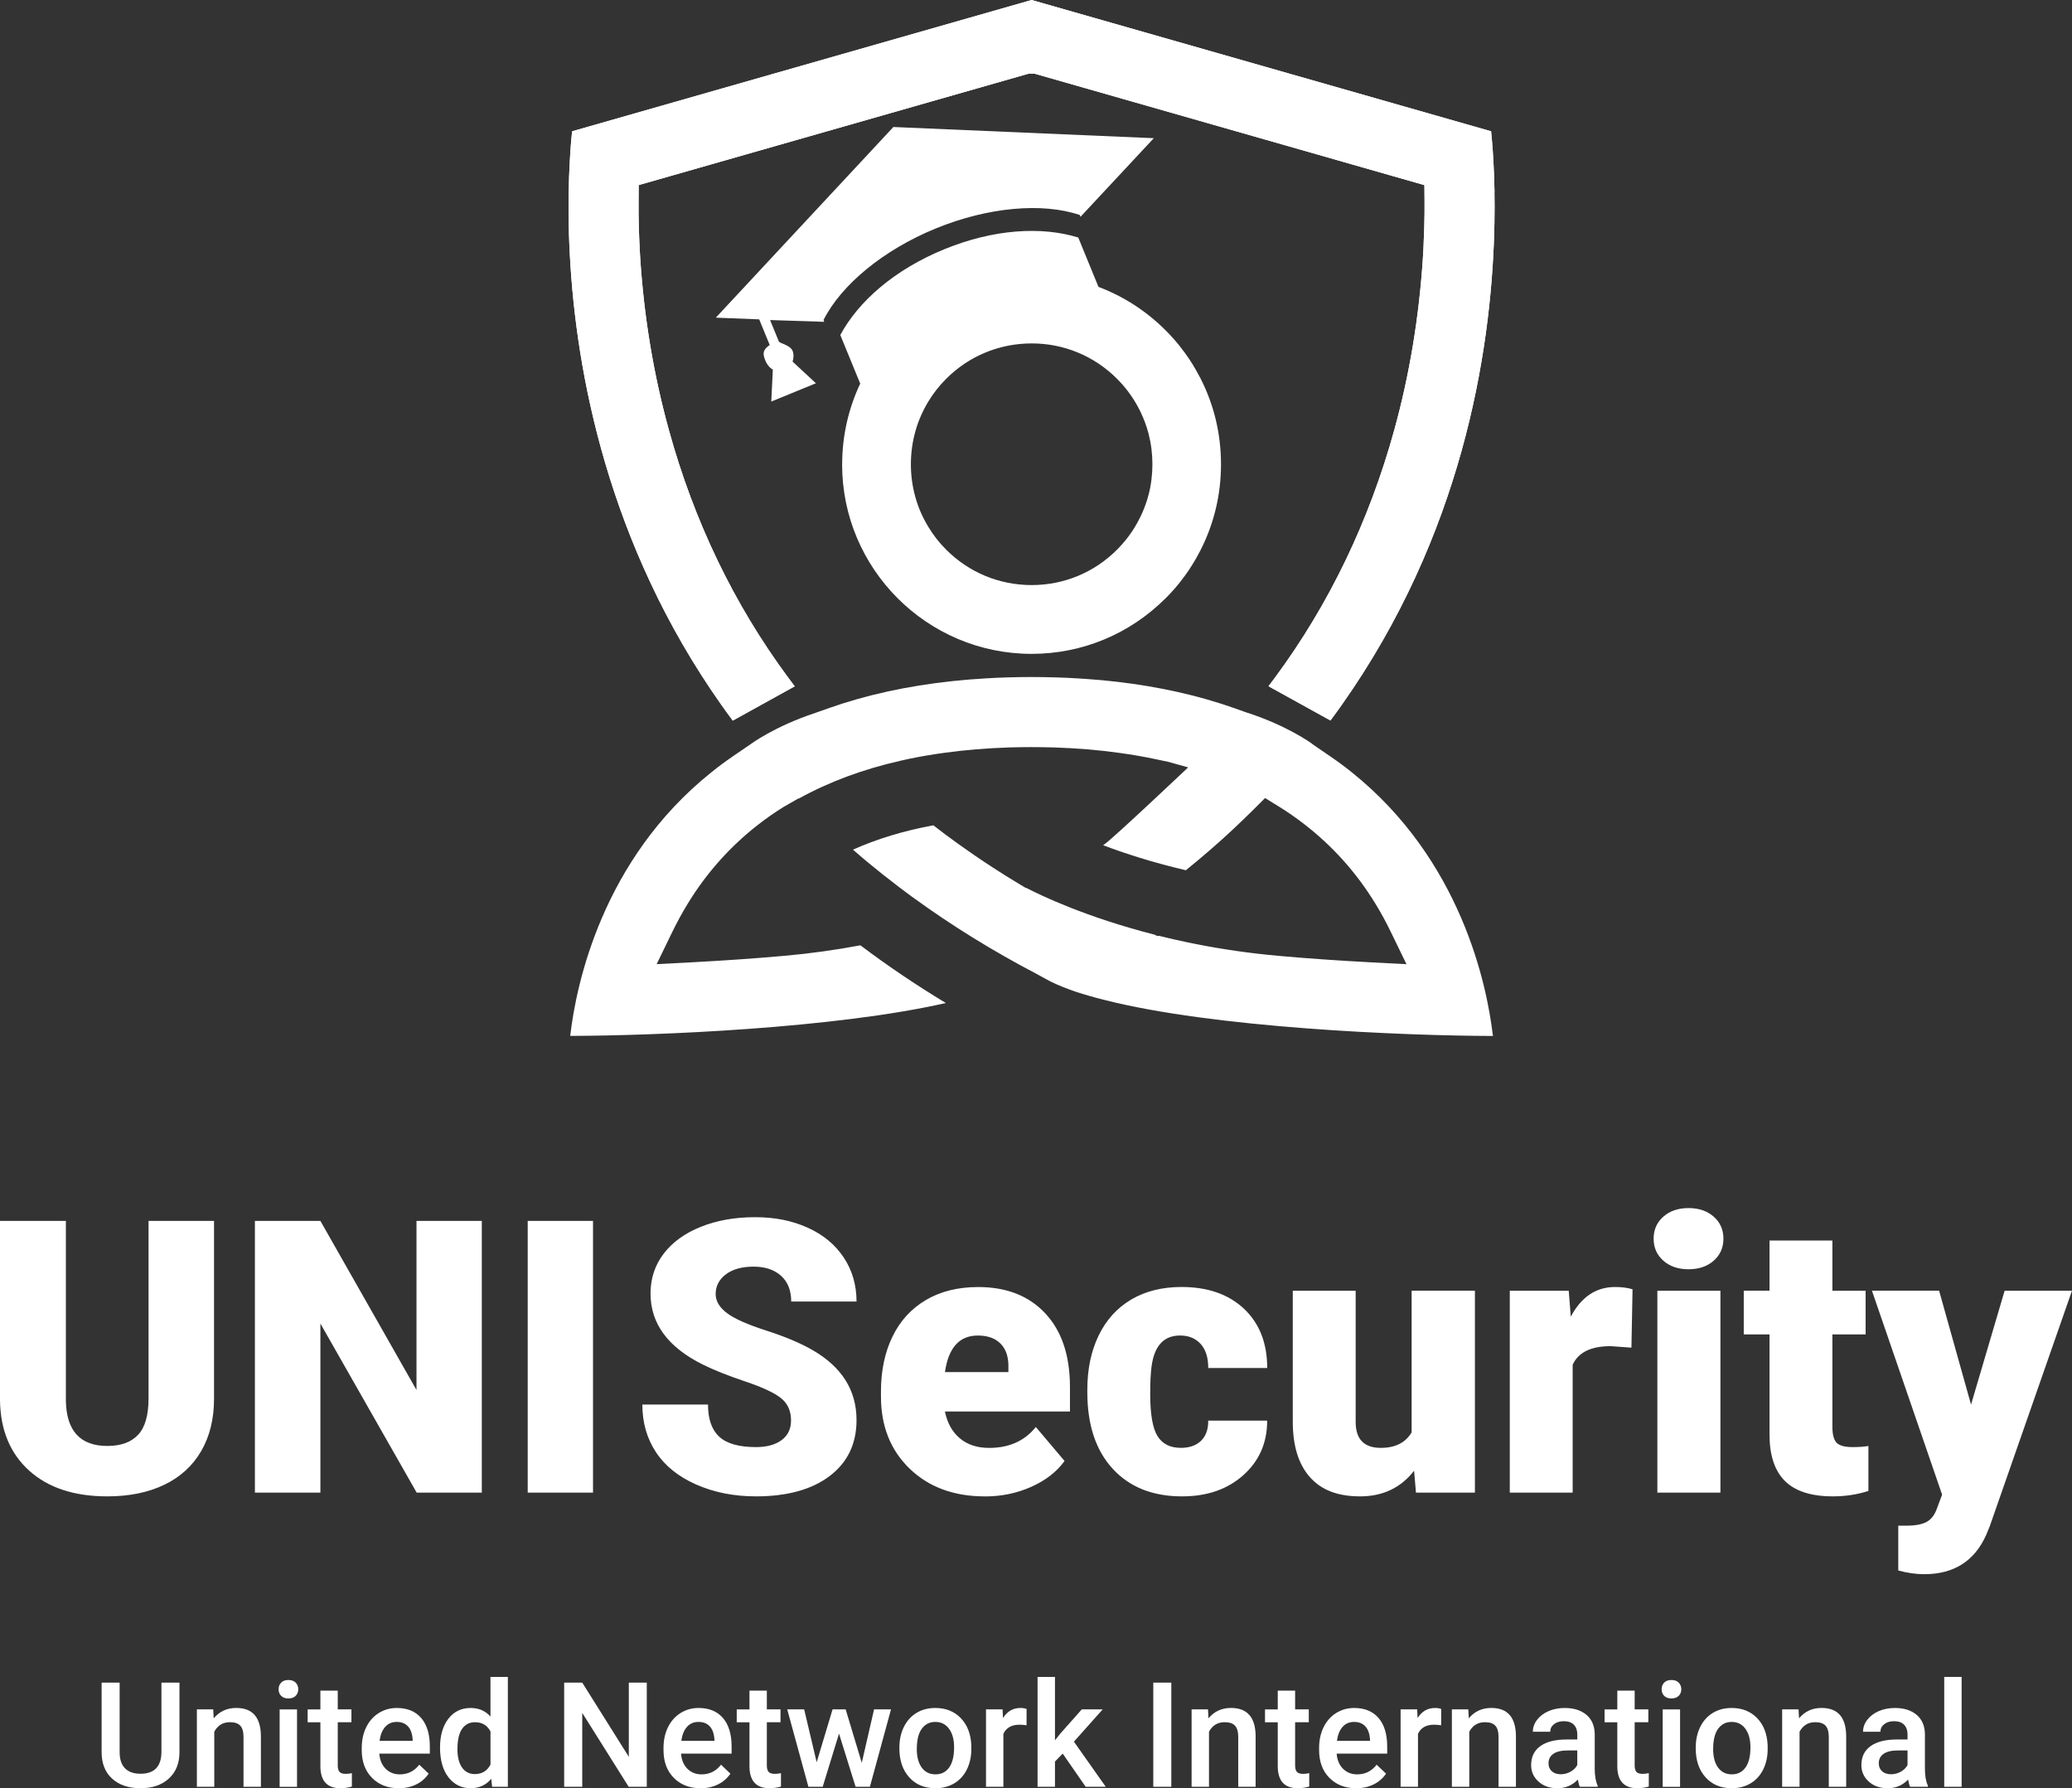 <svg xmlns="http://www.w3.org/2000/svg" id="Ebene_2" data-name="Ebene 2" viewBox="0 0 691.01 596.28"><rect x="0" y="0" width="691.01" height="596.28" fill="#333333" stroke="none"/><defs><style>      .cls-1 {        fill: #fff;        stroke-width: 0px;      }    </style></defs><g id="Ebene_1-2" data-name="Ebene 1"><g><g><g><g><path class="cls-1" d="m71.38,407.11v59.3c0,6.72-1.43,12.54-4.29,17.46-2.86,4.92-6.97,8.66-12.32,11.23-5.35,2.57-11.68,3.86-18.98,3.86-11.04,0-19.73-2.86-26.07-8.59S.12,476.81,0,466.85v-59.74h21.97v60.17c.25,9.91,4.85,14.87,13.82,14.87,4.52,0,7.94-1.24,10.27-3.73s3.48-6.53,3.48-12.13v-59.18h21.84Zm89.3,90.6h-21.72l-32.11-56.38v56.38h-21.84v-90.6h21.84l32.05,56.38v-56.38h21.78v90.6Zm37.09,0h-21.78v-90.6h21.78v90.6Z"></path><path class="cls-1" d="m263.81,473.64c0-3.19-1.13-5.68-3.39-7.47-2.26-1.78-6.23-3.63-11.92-5.54-5.68-1.91-10.33-3.75-13.94-5.54-11.74-5.77-17.61-13.69-17.61-23.77,0-5.02,1.46-9.45,4.39-13.29,2.93-3.84,7.06-6.82,12.41-8.96,5.35-2.14,11.37-3.2,18.05-3.2s12.35,1.16,17.52,3.48c5.17,2.32,9.18,5.63,12.04,9.93,2.86,4.29,4.29,9.2,4.29,14.72h-21.78c0-3.69-1.13-6.55-3.39-8.59-2.26-2.03-5.32-3.05-9.18-3.05s-6.98.86-9.24,2.58-3.39,3.91-3.39,6.56c0,2.32,1.25,4.43,3.73,6.32,2.49,1.89,6.87,3.84,13.13,5.85,6.26,2.01,11.41,4.18,15.43,6.5,9.79,5.64,14.69,13.42,14.69,23.34,0,7.92-2.99,14.15-8.96,18.67-5.97,4.52-14.17,6.78-24.58,6.78-7.34,0-13.99-1.32-19.94-3.95-5.95-2.63-10.43-6.24-13.44-10.83-3.01-4.58-4.51-9.86-4.51-15.84h21.9c0,4.85,1.25,8.43,3.76,10.74,2.51,2.3,6.58,3.45,12.23,3.45,3.61,0,6.46-.78,8.56-2.33,2.1-1.56,3.14-3.74,3.14-6.56Zm64.65,25.33c-10.33,0-18.69-3.08-25.08-9.24-6.39-6.16-9.58-14.18-9.58-24.05v-1.74c0-6.89,1.28-12.96,3.83-18.23,2.55-5.27,6.27-9.34,11.17-12.23,4.9-2.88,10.7-4.32,17.42-4.32,9.46,0,16.93,2.93,22.4,8.8,5.48,5.87,8.21,14.05,8.21,24.55v8.15h-41.69c.75,3.78,2.39,6.74,4.92,8.9,2.53,2.16,5.81,3.24,9.83,3.24,6.64,0,11.82-2.32,15.56-6.97l9.58,11.33c-2.61,3.61-6.32,6.48-11.11,8.62s-9.95,3.2-15.46,3.2Zm-2.37-53.64c-6.14,0-9.79,4.07-10.95,12.2h21.16v-1.62c.08-3.36-.77-5.96-2.55-7.81s-4.33-2.77-7.65-2.77Zm67.64,37.46c2.94,0,5.23-.8,6.85-2.4,1.62-1.6,2.4-3.83,2.36-6.69h19.66c0,7.38-2.64,13.44-7.93,18.17-5.29,4.73-12.1,7.09-20.44,7.09-9.79,0-17.51-3.07-23.15-9.21-5.64-6.14-8.46-14.64-8.46-25.51v-.87c0-6.8,1.25-12.81,3.76-18.02,2.51-5.2,6.13-9.21,10.86-12.01,4.73-2.8,10.33-4.2,16.8-4.2,8.75,0,15.7,2.43,20.85,7.28,5.14,4.85,7.72,11.43,7.72,19.73h-19.66c0-3.48-.85-6.16-2.55-8.03-1.7-1.87-3.98-2.8-6.85-2.8-5.44,0-8.61,3.46-9.52,10.39-.29,2.2-.44,5.23-.44,9.08,0,6.76.81,11.45,2.43,14.06,1.62,2.61,4.19,3.92,7.72,3.92Zm77.85,7.65c-4.44,5.68-10.43,8.52-17.98,8.52s-12.98-2.15-16.77-6.44c-3.8-4.29-5.69-10.46-5.69-18.51v-43.62h20.97v43.75c0,5.77,2.8,8.65,8.4,8.65,4.81,0,8.23-1.72,10.27-5.17v-47.23h21.1v67.33h-19.66l-.62-7.28Zm72.5-41.07l-6.91-.5c-6.6,0-10.83,2.08-12.69,6.22v42.63h-20.97v-67.33h19.66l.68,8.65c3.53-6.6,8.44-9.89,14.75-9.89,2.24,0,4.19.25,5.85.75l-.37,19.48Zm7.4-36.34c0-2.99,1.08-5.43,3.24-7.34,2.16-1.91,4.96-2.86,8.4-2.86s6.24.96,8.4,2.86c2.16,1.91,3.24,4.36,3.24,7.34s-1.08,5.44-3.24,7.34c-2.16,1.91-4.96,2.86-8.4,2.86s-6.24-.95-8.4-2.86c-2.16-1.91-3.24-4.36-3.24-7.34Zm22.28,84.69h-21.03v-67.33h21.03v67.33Zm37.34-84.07v16.74h11.08v14.56h-11.08v30.8c0,2.53.45,4.29,1.37,5.29.91.99,2.72,1.49,5.41,1.49,2.07,0,3.82-.12,5.23-.37v15c-3.78,1.2-7.72,1.8-11.82,1.8-7.22,0-12.55-1.7-15.99-5.1-3.44-3.4-5.17-8.57-5.17-15.49v-33.42h-8.59v-14.56h8.59v-16.74h20.97Zm46.24,54.7l11.2-37.96h22.46l-27.44,78.59-1.18,2.86c-3.9,8.71-10.79,13.07-20.66,13.07-2.74,0-5.62-.41-8.65-1.24v-14.94h2.74c2.95,0,5.2-.43,6.75-1.28s2.71-2.38,3.45-4.58l1.68-4.48-23.4-68.01h22.4l10.64,37.96Z"></path></g><g><path class="cls-1" d="m71.11,569.99l.17,2.98c1.91-2.31,4.41-3.46,7.52-3.46,5.38,0,8.11,3.08,8.21,9.23v17.06h-5.8v-16.72c0-1.64-.35-2.85-1.06-3.64-.71-.79-1.87-1.18-3.47-1.18-2.34,0-4.08,1.06-5.22,3.17v18.37h-5.8v-25.81h5.46Z"></path><path class="cls-1" d="m92.91,563.29c0-.89.28-1.63.85-2.22.57-.59,1.37-.88,2.42-.88s1.86.29,2.43.88.86,1.33.86,2.22-.29,1.6-.86,2.18c-.57.58-1.38.87-2.43.87s-1.86-.29-2.42-.87c-.57-.58-.85-1.31-.85-2.18Zm6.15,32.52h-5.8v-25.81h5.8v25.81Z"></path><path class="cls-1" d="m112.64,563.72v6.27h4.56v4.29h-4.56v14.41c0,.99.2,1.7.59,2.14.39.44,1.08.66,2.09.66.67,0,1.34-.08,2.03-.24v4.48c-1.32.37-2.59.55-3.82.55-4.45,0-6.68-2.46-6.68-7.37v-14.62h-4.25v-4.29h4.25v-6.27h5.8Z"></path><path class="cls-1" d="m132.99,596.28c-3.68,0-6.65-1.16-8.93-3.47-2.28-2.31-3.42-5.39-3.42-9.24v-.72c0-2.58.5-4.88,1.49-6.9.99-2.03,2.39-3.61,4.19-4.74,1.8-1.13,3.8-1.69,6.01-1.69,3.51,0,6.23,1.12,8.15,3.36,1.92,2.24,2.87,5.41,2.87,9.52v2.34h-16.86c.17,2.13.89,3.82,2.14,5.06,1.25,1.24,2.82,1.86,4.71,1.86,2.66,0,4.82-1.07,6.49-3.22l3.13,2.98c-1.03,1.54-2.41,2.74-4.14,3.59-1.72.85-3.66,1.28-5.81,1.28Zm-.69-22.11c-1.59,0-2.87.56-3.85,1.67-.98,1.11-1.6,2.66-1.87,4.65h11.04v-.43c-.13-1.94-.64-3.41-1.55-4.4-.91-.99-2.16-1.49-3.77-1.49Z"></path><path class="cls-1" d="m146.75,582.71c0-3.98.92-7.17,2.77-9.58,1.84-2.41,4.32-3.61,7.42-3.61,2.74,0,4.94.95,6.63,2.86v-13.22h5.8v36.64h-5.25l-.29-2.67c-1.73,2.1-4.05,3.15-6.94,3.15s-5.47-1.22-7.34-3.65c-1.87-2.43-2.8-5.74-2.8-9.92Zm5.8.5c0,2.62.5,4.67,1.52,6.14,1.01,1.47,2.44,2.21,4.31,2.21,2.37,0,4.1-1.06,5.2-3.17v-11.02c-1.06-2.07-2.78-3.1-5.15-3.1-1.88,0-3.32.74-4.34,2.23-1.02,1.49-1.53,3.73-1.53,6.72Z"></path><path class="cls-1" d="m233.63,596.28c-3.67,0-6.65-1.16-8.93-3.47-2.28-2.31-3.42-5.39-3.42-9.24v-.72c0-2.58.5-4.88,1.49-6.9.99-2.03,2.39-3.61,4.19-4.74,1.8-1.13,3.8-1.69,6.01-1.69,3.51,0,6.23,1.12,8.15,3.36,1.92,2.24,2.87,5.41,2.87,9.52v2.34h-16.87c.18,2.13.89,3.82,2.14,5.06,1.25,1.24,2.82,1.86,4.71,1.86,2.66,0,4.82-1.07,6.49-3.22l3.13,2.98c-1.04,1.54-2.41,2.74-4.14,3.59-1.72.85-3.66,1.28-5.81,1.28Zm-.69-22.11c-1.59,0-2.87.56-3.85,1.67-.98,1.11-1.6,2.66-1.87,4.65h11.05v-.43c-.13-1.94-.64-3.41-1.55-4.4-.91-.99-2.16-1.49-3.77-1.49Z"></path><path class="cls-1" d="m255.74,563.72v6.27h4.56v4.29h-4.56v14.41c0,.99.2,1.7.59,2.14.39.44,1.09.66,2.09.66.67,0,1.34-.08,2.03-.24v4.48c-1.32.37-2.59.55-3.82.55-4.45,0-6.68-2.46-6.68-7.37v-14.62h-4.25v-4.29h4.25v-6.27h5.8Z"></path><path class="cls-1" d="m287.4,587.81l4.1-17.82h5.65l-7.04,25.81h-4.77l-5.53-17.73-5.44,17.73h-4.77l-7.06-25.81h5.65l4.17,17.63,5.3-17.63h4.37l5.37,17.82Z"></path><path class="cls-1" d="m299.95,582.66c0-2.53.5-4.81,1.5-6.83,1-2.03,2.41-3.59,4.22-4.68,1.81-1.09,3.9-1.63,6.25-1.63,3.48,0,6.31,1.12,8.48,3.36,2.17,2.24,3.34,5.22,3.52,8.92l.02,1.36c0,2.54-.49,4.82-1.47,6.82-.98,2-2.38,3.55-4.2,4.65-1.82,1.1-3.93,1.65-6.31,1.65-3.64,0-6.56-1.21-8.74-3.64-2.19-2.43-3.28-5.66-3.28-9.7v-.29Zm5.8.5c0,2.66.55,4.73,1.65,6.24,1.1,1.5,2.62,2.25,4.58,2.25s3.48-.76,4.57-2.29c1.09-1.53,1.64-3.76,1.64-6.7,0-2.61-.56-4.68-1.68-6.2s-2.64-2.29-4.57-2.29-3.39.75-4.51,2.26c-1.11,1.5-1.67,3.75-1.67,6.74Z"></path><path class="cls-1" d="m342.36,575.29c-.76-.13-1.55-.19-2.36-.19-2.65,0-4.44,1.02-5.37,3.05v17.65h-5.8v-25.81h5.53l.14,2.89c1.4-2.24,3.34-3.36,5.82-3.36.83,0,1.51.11,2.05.33l-.02,5.44Z"></path><path class="cls-1" d="m354.41,584.73l-2.58,2.65v8.42h-5.8v-36.64h5.8v21.14l1.81-2.27,7.13-8.04h6.97l-9.59,10.76,10.62,15.05h-6.7l-7.66-11.07Z"></path><path class="cls-1" d="m59.85,561.07v23.21c0,3.69-1.18,6.61-3.54,8.77-2.36,2.16-5.51,3.23-9.44,3.23s-7.13-1.06-9.47-3.19c-2.34-2.12-3.51-5.07-3.51-8.84v-23.19h6.01v23.23c0,2.32.59,4.1,1.77,5.32,1.18,1.23,2.91,1.84,5.2,1.84,4.64,0,6.97-2.45,6.97-7.35v-23.04h6.01Zm155.85,34.73h-6.04l-15.48-24.64v24.64h-6.03v-34.73h6.03l15.53,24.74v-24.74h5.99v34.73Zm174.93,0h-6.01v-34.73h6.01v34.73Z"></path><path class="cls-1" d="m402.86,569.99l.17,2.98c1.91-2.31,4.41-3.46,7.51-3.46,5.38,0,8.11,3.08,8.21,9.23v17.06h-5.8v-16.72c0-1.64-.36-2.85-1.06-3.64-.71-.79-1.86-1.18-3.47-1.18-2.34,0-4.08,1.06-5.22,3.17v18.37h-5.8v-25.81h5.46Z"></path><path class="cls-1" d="m431.92,563.72v6.27h4.56v4.29h-4.56v14.41c0,.99.2,1.7.59,2.14.39.44,1.08.66,2.09.66.67,0,1.34-.08,2.03-.24v4.48c-1.32.37-2.59.55-3.82.55-4.45,0-6.68-2.46-6.68-7.37v-14.62h-4.25v-4.29h4.25v-6.27h5.8Z"></path><path class="cls-1" d="m452.27,596.28c-3.68,0-6.65-1.16-8.93-3.47-2.28-2.31-3.42-5.39-3.42-9.24v-.72c0-2.58.5-4.88,1.49-6.9.99-2.03,2.39-3.61,4.19-4.74,1.8-1.13,3.8-1.69,6.01-1.69,3.51,0,6.23,1.12,8.15,3.36,1.92,2.24,2.87,5.41,2.87,9.52v2.34h-16.86c.17,2.13.89,3.82,2.14,5.06,1.25,1.24,2.82,1.86,4.71,1.86,2.66,0,4.82-1.07,6.49-3.22l3.13,2.98c-1.03,1.54-2.41,2.74-4.14,3.59-1.72.85-3.66,1.28-5.81,1.28Zm-.69-22.11c-1.59,0-2.87.56-3.85,1.67-.98,1.11-1.6,2.66-1.87,4.65h11.04v-.43c-.13-1.94-.64-3.41-1.55-4.4-.91-.99-2.16-1.49-3.77-1.49Z"></path><path class="cls-1" d="m480.63,575.29c-.76-.13-1.55-.19-2.36-.19-2.65,0-4.44,1.02-5.37,3.05v17.65h-5.8v-25.81h5.53l.14,2.89c1.4-2.24,3.34-3.36,5.82-3.36.83,0,1.51.11,2.05.33l-.02,5.44Z"></path><path class="cls-1" d="m489.67,569.99l.17,2.98c1.91-2.31,4.41-3.46,7.51-3.46,5.38,0,8.11,3.08,8.21,9.23v17.06h-5.8v-16.72c0-1.64-.35-2.85-1.06-3.64-.71-.79-1.86-1.18-3.47-1.18-2.34,0-4.08,1.06-5.23,3.17v18.37h-5.8v-25.81h5.46Z"></path><path class="cls-1" d="m526.88,595.8c-.25-.49-.48-1.3-.67-2.41-1.84,1.92-4.1,2.89-6.77,2.89s-4.71-.74-6.35-2.22c-1.64-1.48-2.46-3.31-2.46-5.49,0-2.75,1.02-4.86,3.07-6.33,2.04-1.47,4.97-2.21,8.77-2.21h3.56v-1.69c0-1.34-.37-2.41-1.12-3.21-.75-.8-1.89-1.2-3.41-1.2-1.32,0-2.4.33-3.24.99-.84.66-1.26,1.5-1.26,2.52h-5.8c0-1.42.47-2.74,1.41-3.97.94-1.23,2.21-2.2,3.83-2.9s3.41-1.05,5.4-1.05c3.02,0,5.43.76,7.23,2.28,1.8,1.52,2.72,3.65,2.77,6.4v11.64c0,2.32.33,4.17.98,5.56v.4h-5.92Zm-6.37-4.18c1.15,0,2.22-.28,3.23-.83,1.01-.56,1.77-1.3,2.28-2.24v-4.87h-3.13c-2.15,0-3.76.37-4.84,1.12s-1.62,1.8-1.62,3.17c0,1.11.37,2,1.11,2.66.74.66,1.73.99,2.97.99Z"></path><path class="cls-1" d="m545.16,563.72v6.27h4.56v4.29h-4.56v14.41c0,.99.2,1.7.59,2.14.39.44,1.09.66,2.09.66.67,0,1.34-.08,2.03-.24v4.48c-1.32.37-2.59.55-3.82.55-4.45,0-6.68-2.46-6.68-7.37v-14.62h-4.25v-4.29h4.25v-6.27h5.8Z"></path><path class="cls-1" d="m554.15,563.29c0-.89.28-1.63.85-2.22.57-.59,1.37-.88,2.42-.88s1.86.29,2.43.88c.57.59.86,1.33.86,2.22s-.29,1.6-.86,2.18c-.57.58-1.38.87-2.43.87s-1.86-.29-2.42-.87c-.56-.58-.85-1.31-.85-2.18Zm6.15,32.52h-5.8v-25.81h5.8v25.81Z"></path><path class="cls-1" d="m565.53,582.66c0-2.53.5-4.81,1.5-6.83,1-2.03,2.41-3.59,4.22-4.68,1.81-1.09,3.89-1.63,6.25-1.63,3.48,0,6.31,1.12,8.48,3.36,2.17,2.24,3.34,5.22,3.52,8.92l.02,1.36c0,2.54-.49,4.82-1.47,6.82-.98,2-2.38,3.55-4.2,4.65-1.82,1.1-3.92,1.65-6.31,1.65-3.64,0-6.56-1.21-8.74-3.64-2.19-2.43-3.28-5.66-3.28-9.7v-.29Zm5.8.5c0,2.66.55,4.73,1.65,6.24,1.1,1.5,2.62,2.25,4.58,2.25s3.48-.76,4.57-2.29c1.09-1.53,1.64-3.76,1.64-6.7,0-2.61-.56-4.68-1.68-6.2-1.12-1.53-2.64-2.29-4.57-2.29s-3.39.75-4.51,2.26c-1.11,1.5-1.67,3.75-1.67,6.74Z"></path><path class="cls-1" d="m599.81,569.99l.17,2.98c1.91-2.31,4.41-3.46,7.51-3.46,5.38,0,8.11,3.08,8.21,9.23v17.06h-5.8v-16.72c0-1.64-.36-2.85-1.06-3.64-.71-.79-1.86-1.18-3.47-1.18-2.34,0-4.08,1.06-5.22,3.17v18.37h-5.8v-25.81h5.46Z"></path><path class="cls-1" d="m637.02,595.8c-.25-.49-.48-1.3-.67-2.41-1.84,1.92-4.1,2.89-6.77,2.89s-4.71-.74-6.35-2.22c-1.64-1.48-2.46-3.31-2.46-5.49,0-2.75,1.02-4.86,3.07-6.33,2.04-1.47,4.96-2.21,8.77-2.21h3.55v-1.69c0-1.34-.37-2.41-1.12-3.21-.75-.8-1.88-1.2-3.41-1.2-1.32,0-2.4.33-3.24.99-.84.66-1.27,1.5-1.27,2.52h-5.8c0-1.42.47-2.74,1.41-3.97.94-1.23,2.21-2.2,3.83-2.9,1.61-.7,3.42-1.05,5.4-1.05,3.02,0,5.43.76,7.23,2.28,1.8,1.52,2.72,3.65,2.77,6.4v11.64c0,2.32.33,4.17.98,5.56v.4h-5.92Zm-6.37-4.18c1.15,0,2.22-.28,3.23-.83s1.77-1.3,2.28-2.24v-4.87h-3.13c-2.15,0-3.76.37-4.84,1.12-1.08.75-1.62,1.8-1.62,3.17,0,1.11.37,2,1.11,2.66.74.66,1.73.99,2.97.99Z"></path><path class="cls-1" d="m654.2,595.8h-5.8v-36.64h5.8v36.64Z"></path></g></g><path class="cls-1" d="m497.85,344.96c.02.16.03.32.05.48-29.88-.08-93.22-2.69-129.83-12.08l-2.52-.65c-.83-.21-1.53-.41-2.22-.62-1.56-.45-2.9-.85-4.18-1.28-.24-.1-.49-.18-.75-.24-.46-.14-.91-.32-1.34-.48-3.62-1.31-6.47-2.58-8.71-3.89l-2.63-1.44c-14.56-7.62-28.35-16.13-41.01-25.35l-.75-.53c-2.68-1.95-5.55-4.15-8.69-6.63l-.61-.46c-3.48-2.76-6.89-5.58-10.19-8.47,7.99-3.59,16.96-6.3,26.8-8.12,2.6,2.02,5.37,4.1,8.26,6.17,3.62,2.6,7.46,5.23,11.42,7.8,2.9,1.9,6.01,3.84,9.49,5.92l1.66.99h.19c4.93,2.55,19.88,9.74,42.74,15.58l.81.4.8.02c3.09.77,6.2,1.48,9.28,2.12l2.81.57c9.04,1.8,18.32,3.12,27.6,3.95,9.5.86,19.9,1.58,30.9,2.17l11.83.62-5.18-10.67c-1.64-3.4-3.33-6.5-5.17-9.49-6.28-10.3-14.29-19.24-23.76-26.55-2.71-2.1-5.52-4.05-8.35-5.8l-4.7-2.9-3.91,3.91c-2.3,2.26-4.54,4.43-6.82,6.57-4.94,4.61-10.2,9.18-15.69,13.6-11.16-2.61-20.47-5.64-27.58-8.34.21-.14.41-.3.61-.45,3.19-2.28,27.74-25.51,27.74-25.51l-6.73-1.87-3.86-.81c-4.08-.88-8.27-1.59-12.5-2.17-6.73-.94-14.03-1.55-21.68-1.8-2.55-.06-5.07-.11-7.65-.11-2.44,0-4.85.05-7.21.11-7.68.25-14.99.86-21.73,1.8-3.95.54-7.91,1.21-11.75,2.01l-2.79.62c-12.61,2.85-24.01,7.11-33.98,12.64l-.06-.08-4.85,2.77c-2.87,1.77-5.6,3.67-8.37,5.8-9.45,7.3-17.44,16.23-23.74,26.56-1.82,2.97-3.51,6.07-5.17,9.47l-5.18,10.67,11.85-.62c10.98-.59,21.38-1.31,30.88-2.17,8.47-.75,16.93-1.93,25.22-3.49,8.99,6.79,18.53,13.22,28.49,19.24-37.21,8.48-96.62,10.89-125.27,10.97.02-.16.03-.33.06-.49,1.96-16.53,10.51-58.19,46.98-87.38,2.22-1.8,4.58-3.56,7.05-5.25l6.07-4.15s7.84-5.9,21.67-10.46c.32-.1.61-.21.89-.32l3.81-1.34c2.81-.99,5.8-1.95,9.14-2.9,13.23-3.75,27.77-6.07,43.19-6.94,1.07-.06,2.15-.13,3.24-.18l3.64-.13c2.57-.08,5.23-.13,7.91-.13,2.82,0,5.61.05,8.32.13l3.65.13c1.05.05,2.14.11,3.22.18l3.08.19c14.24.97,27.76,3.25,40.16,6.76,3.3.96,6.3,1.9,9.1,2.89l4.69,1.66.02-.02s.03.02.05.02c13.23,4.35,20.98,9.95,21.63,10.43l-.02.03,6.06,4.15c2.47,1.69,4.83,3.44,7.03,5.21,36.49,29.22,45.04,70.88,47.02,87.43Zm-216.99-190.16c0-9.61,2.17-18.73,6.02-26.89l-6.64-16.2c6.07-11.28,18.14-21.83,34.63-28.58,16.52-6.77,32.49-7.71,44.73-3.93l6.74,16.46c8.29,3.13,15.9,8,22.36,14.46.75.73,1.42,1.44,2.07,2.17.75.81,1.39,1.55,2.02,2.31.26.32.45.56.64.8l.35.45c.89,1.13,1.8,2.36,2.66,3.64.85,1.24,1.63,2.52,2.39,3.86.51.89,1,1.82,1.5,2.74,4.56,8.91,6.87,18.61,6.87,28.73s-2.31,19.8-6.9,28.78c-.46.88-.96,1.8-1.48,2.73-.77,1.32-1.55,2.58-2.38,3.83-.86,1.26-1.77,2.5-2.69,3.68l-.32.4c-.19.24-.38.48-.57.72-.7.85-1.34,1.58-2.01,2.31-.73.8-1.39,1.5-2.07,2.17-12.02,12.01-27.88,18.59-44.74,18.59-34.85,0-63.2-28.35-63.2-63.2Zm91.64-28.52c-7.59-7.59-17.7-11.77-28.44-11.77s-20.92,4.19-28.51,11.8c-2.25,2.23-4.27,4.8-5.96,7.59-1.88,3.11-3.33,6.44-4.3,9.87-1,3.56-1.51,7.27-1.51,11.03s.51,7.45,1.51,11.02c.97,3.46,2.42,6.78,4.32,9.88,1.67,2.79,3.7,5.36,5.98,7.62,7.56,7.57,17.68,11.77,28.47,11.77s20.85-4.19,28.47-11.8c2.63-2.65,4.86-5.56,6.6-8.69.7-1.24,1.37-2.57,1.95-3.89.29-.7.54-1.35.8-2.04.48-1.23.89-2.55,1.21-3.87.4-1.5.72-3.17.92-4.89.21-1.66.32-3.38.32-5.1s-.11-3.44-.32-5.12c-.21-1.71-.53-3.38-.94-4.97-.32-1.28-.73-2.6-1.21-3.86l-.11-.29c-.22-.59-.45-1.18-.7-1.72-.53-1.26-1.18-2.58-1.95-3.92-1.82-3.19-4.03-6.11-6.6-8.64Zm-100.39,1.52l-7.79-7.23c.36-1.08.46-2.45,0-3.6-.78-1.91-4.32-2.49-4.58-3.12l-2.92-7.13,18.07.59-.25-.6c5.9-11.71,19.92-23.35,37.4-30.52,17.49-7.16,35.65-8.71,48.06-4.5l.25.6,24.44-26.21-86.85-3.73-59.21,63.57,14.46.57,3.51,8.56c-2.8,1.88-2.14,3.48-1.36,5.39.46,1.11,1.36,2.27,2.4,2.78l-.52,10.68,14.89-6.1Z"></path></g><path class="cls-1" d="m498.42,64.16l-.02-1.04c0-.59-.02-1.18-.05-1.74v-.35c-.02-.75-.03-1.5-.08-2.36-.22-6.49-.65-11.59-.99-14.89L344.04,0l-153.25,43.78c-.27,2.61-.59,6.35-.81,11l-.06,1.07c-.02.81-.05,1.66-.1,2.52l-.02.18c-.06,1.75-.1,3.64-.14,5.55-.05,3.09-.06,6.43,0,10.11.03,1.15.05,2.31.08,3.56.06,2.39.18,4.88.32,7.48,2.07,38.61,12.52,95.95,50.49,149.75,1.21,1.72,2.47,3.46,3.83,5.28l20.66-11.43c-.73-.96-1.45-1.91-2.15-2.87-18.05-24.35-31.46-52.18-39.86-82.75-5.05-18.33-8.26-37.58-9.52-57.24-.06-1.1-.13-2.2-.18-3.19-.13-2.3-.19-4.5-.26-6.62l-.02-.35c-.08-3.14-.11-6.12-.08-8.88l.03-5.23,129.08-36.88,1-.27h1.96l130,37.15.05,5.23c.02,2.76,0,5.72-.1,8.9-.06,2.2-.16,4.5-.27,7.01l-.18,3.14c-1.26,19.64-4.46,38.9-9.5,57.22-8.42,30.56-21.83,58.4-39.84,82.73-.7.96-1.42,1.91-2.15,2.87l20.66,11.42c1.34-1.8,2.6-3.54,3.81-5.26,39.84-56.44,49.62-116.66,50.8-157.26.03-1.2.06-2.36.08-3.64.06-3.52.06-6.87,0-9.92Z"></path><path class="cls-1" d="m498.42,64.16l-.02-1.04c0-.59-.02-1.18-.05-1.74v-.35c-.02-.75-.03-1.5-.08-2.36-.22-6.49-.65-11.59-.99-14.89L344.04,0l-153.25,43.78c-.27,2.61-.59,6.35-.81,11l-.06,1.07c-.02.81-.05,1.66-.1,2.52l-.02.18c-.06,1.75-.1,3.64-.14,5.55-.05,3.09-.06,6.43,0,10.11.03,1.15.05,2.31.08,3.56.06,2.39.18,4.88.32,7.48,2.07,38.61,12.52,95.95,50.49,149.75,1.21,1.72,2.47,3.46,3.83,5.28l20.66-11.43c-.73-.96-1.45-1.91-2.15-2.87-18.05-24.35-31.46-52.18-39.86-82.75-5.05-18.33-8.26-37.58-9.52-57.24-.06-1.1-.13-2.2-.18-3.19-.13-2.3-.19-4.5-.26-6.62l-.02-.35c-.08-3.14-.11-6.12-.08-8.88l.03-5.23,129.08-36.88,1-.27h1.96l130,37.15.05,5.23c.02,2.76,0,5.72-.1,8.9-.06,2.2-.16,4.5-.27,7.01l-.18,3.14c-1.26,19.64-4.46,38.9-9.5,57.22-8.42,30.56-21.83,58.4-39.84,82.73-.7.96-1.42,1.91-2.15,2.87l20.66,11.42c1.34-1.8,2.6-3.54,3.81-5.26,39.84-56.44,49.62-116.66,50.8-157.26.03-1.2.06-2.36.08-3.64.06-3.52.06-6.87,0-9.92Z"></path></g></g></svg>